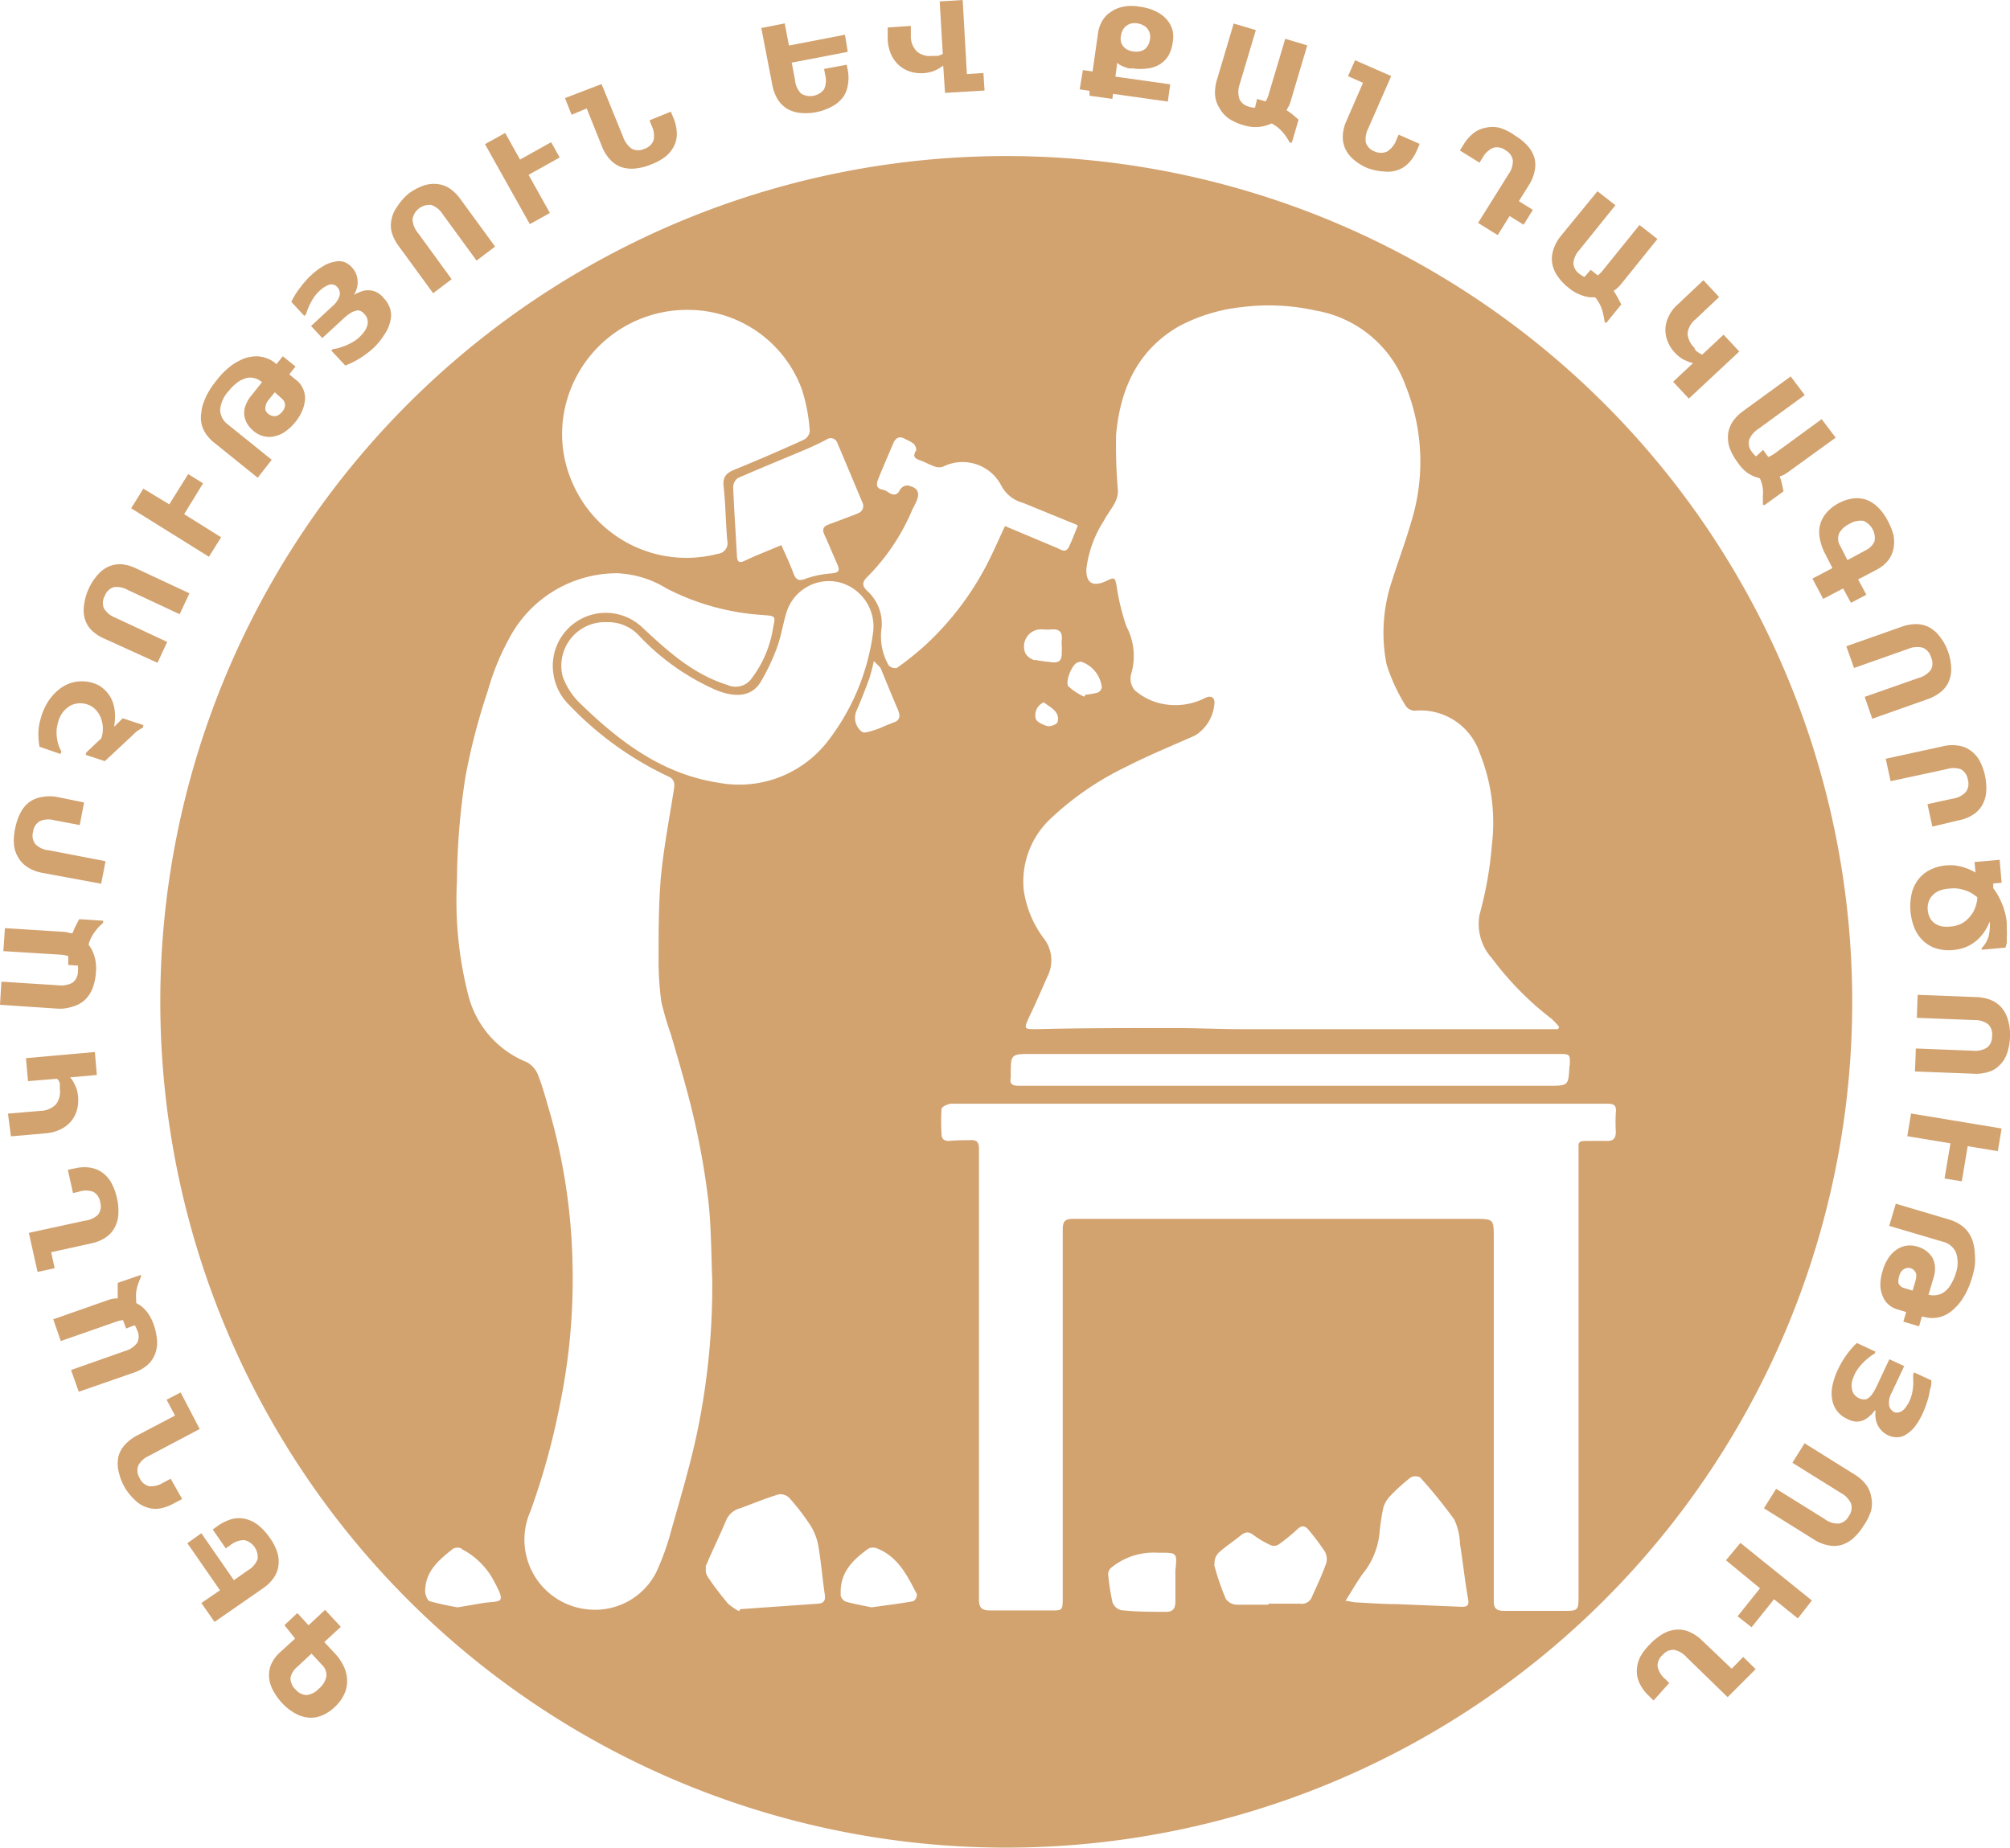 <svg xmlns="http://www.w3.org/2000/svg" viewBox="0 0 143.44 131.91"><path d="M115.31,79.4a12.71,12.71,0,0,0,0,1.38c0,.51-.2.67-.66.66s-1,0-1.5,0-.51.14-.5.49c0,1,0,1.92,0,2.88V98.07h0v16c0,.85-.09.91-.94.91-1.46,0-2.92,0-4.38,0-.49,0-.73-.14-.73-.68q0-13,0-25.92c0-1.36,0-1.37-1.33-1.38H79.49c-1,0-1.92,0-2.88,0-.6,0-.77.16-.77.77q0,13.09,0,26.18c0,1.06,0,1-1,1-1.4,0-2.8,0-4.2,0-.55,0-.78-.18-.78-.77q0-12.42,0-24.86,0-3.67,0-7.36c0-.45-.18-.59-.59-.58s-1,0-1.55.06c-.35,0-.54-.15-.53-.53a14.59,14.59,0,0,1,0-1.75c0-.16.45-.37.7-.38,1.46,0,2.92,0,4.38,0l5.37,0,35.48,0c.52,0,1,0,1.56,0s.66.15.64.6M112,76.09c-.07,1.41-.07,1.41-1.49,1.41H92c-6.43,0-12.85,0-19.28,0-.46,0-.69-.1-.59-.6a1.08,1.08,0,0,0,0-.18c0-1.49,0-1.49,1.53-1.49h37.55c.83,0,.85,0,.81.85m-.75-2.77-.09.15H109q-10.17,0-20.35,0c-1.72,0-3.45-.09-5.18-.08-3.16,0-6.33,0-9.5.08-.89,0-.92,0-.54-.84.49-1,.94-2.08,1.41-3.12a2.54,2.54,0,0,0-.4-2.58,7.54,7.54,0,0,1-1.38-3.36A6.14,6.14,0,0,1,75,58.41a21.18,21.18,0,0,1,5.37-3.68c1.6-.82,3.27-1.5,4.91-2.23a2.94,2.94,0,0,0,1.39-2.39c-.05-.5-.45-.41-.71-.27a4.67,4.67,0,0,1-3.34.32,4.23,4.23,0,0,1-1.65-.9,1.29,1.29,0,0,1-.25-1.14,4.52,4.52,0,0,0-.34-3.42,16.58,16.58,0,0,1-.7-2.88c-.1-.58-.14-.64-.69-.37-1,.48-1.51.18-1.46-.88a8.23,8.23,0,0,1,1.25-3.41c.23-.44.55-.83.78-1.27a1.87,1.87,0,0,0,.22-.83A37.64,37.64,0,0,1,79.65,31c.3-3.23,1.52-6,4.48-7.71a12.34,12.34,0,0,1,4.49-1.37,15.41,15.41,0,0,1,5.29.25,8.31,8.31,0,0,1,6.41,5.39,14.51,14.51,0,0,1,.4,9.66c-.41,1.42-.93,2.8-1.37,4.2a11.62,11.62,0,0,0-.4,6,13.11,13.11,0,0,0,1.39,3,.82.82,0,0,0,.62.31,4.45,4.45,0,0,1,4.63,3,13.28,13.28,0,0,1,.88,6.54,26.8,26.8,0,0,1-.88,5,3.64,3.64,0,0,0,.88,3.13,22,22,0,0,0,4.28,4.34,4.77,4.77,0,0,1,.48.52M77.09,47.21a2.18,2.18,0,0,1,1.54,1.87.56.56,0,0,1-.3.36,6.19,6.19,0,0,1-.86.15l-.1.14A4.54,4.54,0,0,1,76.25,49c-.25-.32.2-1.43.56-1.67a.48.48,0,0,1,.28-.08m-2.61,2.87c.49.4,1.16.65,1,1.39,0,.17-.49.36-.71.32s-.77-.27-.85-.51a1,1,0,0,1,.59-1.2m-.69-3a1.12,1.12,0,0,1-.63-.46,1.22,1.22,0,0,1,1.25-1.73,5.42,5.42,0,0,0,.57,0c.56-.06.83.17.76.75a2.38,2.38,0,0,0,0,.38h0a5.23,5.23,0,0,1,0,.56c0,.6-.25.73-.86.63a9.14,9.14,0,0,1-1-.14m3-9.58c-.22.54-.39,1-.62,1.49s-.55.22-.86.09l-3.71-1.56c-.37.79-.71,1.56-1.08,2.32A21,21,0,0,1,66.09,46,21.2,21.2,0,0,1,64,47.68a.67.67,0,0,1-.58-.18A4.18,4.18,0,0,1,62.89,45a3.15,3.15,0,0,0-1-2.82c-.38-.37-.38-.62,0-1a15,15,0,0,0,3.21-4.79l.25-.5c.34-.7.18-1.09-.59-1.24a.64.64,0,0,0-.52.29c-.22.45-.49.43-.85.2a1.13,1.13,0,0,0-.4-.19c-.47-.07-.45-.4-.34-.7.34-.86.72-1.71,1.08-2.57.17-.41.43-.6.87-.34a3.11,3.11,0,0,1,.6.33c.12.11.23.4.17.5-.25.39-.11.55.27.68s.72.34,1.09.46a.92.92,0,0,0,.57,0,3.11,3.11,0,0,1,4.16,1.36A2.44,2.44,0,0,0,73,35.89l3.84,1.57m-15.57-.83c-.71.28-1.43.54-2.14.81-.37.13-.47.35-.3.72.32.7.61,1.41.92,2.11.21.49.11.6-.41.66a7.1,7.1,0,0,0-1.8.36c-.59.25-.77.05-.95-.45s-.53-1.25-.83-1.93c-.91.39-1.76.71-2.58,1.1-.42.21-.57.11-.59-.33-.09-1.64-.2-3.28-.27-4.92a.84.84,0,0,1,.34-.64c1.67-.73,3.35-1.41,5-2.11.45-.2.9-.41,1.33-.64a.5.5,0,0,1,.77.26c.6,1.4,1.19,2.82,1.78,4.23a.54.54,0,0,1-.3.77m-3.45-5.86a.79.79,0,0,1-.43.62q-2.43,1.11-4.91,2.12c-.6.24-.89.51-.81,1.22.14,1.28.15,2.58.26,3.87a.76.76,0,0,1-.67.93,8.86,8.86,0,0,1-10.35-5,8.61,8.61,0,0,1-.6-5.24,8.92,8.92,0,0,1,8.95-7.17,8.65,8.65,0,0,1,8,5.69,12.36,12.36,0,0,1,.56,3M44.22,40.93A7.2,7.2,0,0,1,47.56,42a17.35,17.35,0,0,0,6.91,1.9c.85.07.89.06.71.85a8,8,0,0,1-1.63,3.79,1.4,1.4,0,0,1-1.64.35c-2.45-.76-4.27-2.42-6.08-4.11a3.78,3.78,0,0,0-6.33,3.36,3.87,3.87,0,0,0,1.16,2.22,23.6,23.6,0,0,0,7.05,5.07c.4.18.45.47.39.87-.33,2.11-.74,4.22-.94,6.35C47,64.55,47,66.45,47,68.35a21.14,21.14,0,0,0,.2,3.18,22.4,22.4,0,0,0,.68,2.31c.58,2,1.21,4.09,1.68,6.17a53.58,53.58,0,0,1,1,5.78c.2,1.84.19,3.71.27,5.56a51.43,51.43,0,0,1-1,10.51c-.5,2.49-1.24,4.94-1.93,7.39a18.27,18.27,0,0,1-1.08,3A4.89,4.89,0,0,1,42,114.88a5,5,0,0,1-4.15-7,51.32,51.32,0,0,0,2.09-7.54,44.2,44.2,0,0,0,.92-9.93,42.39,42.39,0,0,0-1.62-11c-.27-.9-.5-1.81-.84-2.67a1.75,1.75,0,0,0-.82-.93A7,7,0,0,1,33.41,71a27.12,27.12,0,0,1-.8-8.12,50.16,50.16,0,0,1,.61-7.46,45.43,45.43,0,0,1,1.6-6.14,17.66,17.66,0,0,1,1.5-3.68,8.7,8.7,0,0,1,7.9-4.68M32.89,110.54a5.39,5.39,0,0,1,2.4,2.39c.86,1.6.43,1.31-.8,1.49l-1.83.31a19.46,19.46,0,0,1-2-.44c-.16-.05-.31-.45-.32-.69,0-1.46,1-2.27,2-3.06a.71.71,0,0,1,.62,0m17.39,1.29c.46-1.11,1-2.19,1.46-3.29a1.49,1.49,0,0,1,1-.88c.94-.34,1.85-.73,2.79-1a.9.9,0,0,1,.73.26,16.79,16.79,0,0,1,1.53,2,4.12,4.12,0,0,1,.55,1.49c.19,1.12.28,2.27.45,3.4.06.43-.06.63-.49.66l-5.55.39a.64.64,0,0,1-.08.14,3.79,3.79,0,0,1-.79-.54c-.51-.61-1-1.24-1.43-1.89a.88.88,0,0,1-.14-.67M59,53a8,8,0,0,1-7.73,2.87c-4.08-.63-7.15-3-10-5.79a5.06,5.06,0,0,1-1.12-1.81,3.11,3.11,0,0,1,3.16-3.86,3,3,0,0,1,2.33,1A16.86,16.86,0,0,0,51,49.21c1.43.62,2.62.52,3.25-.48a14.39,14.39,0,0,0,1.22-2.57c.3-.83.42-1.74.7-2.58a3.17,3.17,0,0,1,3.78-2,3.26,3.26,0,0,1,2.37,3.46A16.12,16.12,0,0,1,59,53m4.65-1.37c-.39.11-.76.33-1.15.45s-.82.29-1,.15a1.26,1.26,0,0,1-.37-1.51c.32-.74.61-1.49.89-2.24a12.4,12.4,0,0,0,.34-1.3c.25.28.44.4.51.57.41,1,.78,1.91,1.19,2.86.22.52.19.86-.44,1M60,113.8c-.09-1.54.86-2.47,2-3.28a.77.77,0,0,1,.58,0c1.51.59,2.17,1.95,2.85,3.27a.59.59,0,0,1-.24.5c-1,.18-1.93.29-3,.44-.58-.13-1.24-.23-1.87-.42a.66.66,0,0,1-.34-.5m19.1-1.45a.63.63,0,0,1,.22-.46,4.79,4.79,0,0,1,3.33-1.07h.12c1.26,0,1.26,0,1.13,1.27,0,.74,0,1.49,0,2.24,0,.5-.21.73-.71.71-1.06,0-2.12,0-3.17-.12a.9.9,0,0,1-.61-.56,17,17,0,0,1-.31-2m7.6-.73a1,1,0,0,1,.27-.79c.48-.45,1.05-.81,1.56-1.23.31-.25.56-.35.93-.06a6.81,6.81,0,0,0,1.28.75.63.63,0,0,0,.53-.07,13,13,0,0,0,1.35-1.1c.35-.32.58-.2.82.1a17.7,17.7,0,0,1,1.12,1.5,1.1,1.1,0,0,1,.1.85c-.28.8-.64,1.56-1,2.35a.78.78,0,0,1-.87.53c-.74,0-1.5,0-2.25,0v.07c-.77,0-1.54,0-2.31,0a1,1,0,0,1-.73-.41,18.3,18.3,0,0,1-.84-2.46M96,114.29c.53-.82.93-1.57,1.46-2.23a5.5,5.5,0,0,0,1-2.78,15.67,15.67,0,0,1,.26-1.67,2,2,0,0,1,.48-.82,13.17,13.17,0,0,1,1.47-1.33.71.71,0,0,1,.68,0,34.76,34.76,0,0,1,2.43,3,4.41,4.41,0,0,1,.41,1.74c.21,1.29.34,2.6.57,3.88.09.48,0,.62-.47.61l-4.62-.19c-.94,0-1.88-.07-2.81-.12-.24,0-.47-.07-.82-.12m36.14-42.74a60.37,60.37,0,1,0-60.37,60.36,60.37,60.37,0,0,0,60.37-60.36" style="fill:#d2a26f"/><path d="M20.3,116l.92-.86.8.87,1.18-1.1,1.12,1.21-1.18,1.09.75.8a3.6,3.6,0,0,1,.64.93,2.43,2.43,0,0,1,.24,1,2.16,2.16,0,0,1-.21,1,2.85,2.85,0,0,1-.69.92,2.88,2.88,0,0,1-.95.61,2,2,0,0,1-1,.12,2.38,2.38,0,0,1-.92-.33,3.76,3.76,0,0,1-.88-.71,4.44,4.44,0,0,1-.65-.92,2.35,2.35,0,0,1-.27-.93,2,2,0,0,1,.15-.9,2.56,2.56,0,0,1,.61-.84l1.1-1Zm.89,3a1.3,1.3,0,0,0-.46.78,1.09,1.09,0,0,0,.36.81,1.07,1.07,0,0,0,.79.4,1.41,1.41,0,0,0,.87-.45,1.53,1.53,0,0,0,.54-.87,1,1,0,0,0-.32-.84l-.74-.8Z" style="fill:#d2a26f"/><path d="M19.24,109.75a3.7,3.7,0,0,1,.53,1,2.22,2.22,0,0,1,.1,1,2,2,0,0,1-.34.88,3,3,0,0,1-.79.76l-3.43,2.38-.94-1.35,1.33-.91-2.33-3.36,1-.71,2.32,3.35,1-.7a1.59,1.59,0,0,0,.69-.79,1.24,1.24,0,0,0-.94-1.37,1.55,1.55,0,0,0-1,.36l-.33.23-.93-1.35.4-.28a3.25,3.25,0,0,1,1-.47,2,2,0,0,1,.94,0,2.36,2.36,0,0,1,.89.43A4.18,4.18,0,0,1,19.24,109.75Z" style="fill:#d2a26f"/><path d="M8.85,106.08a4.28,4.28,0,0,1-.4-1.11,2.47,2.47,0,0,1,0-1,2,2,0,0,1,.45-.83,3.23,3.23,0,0,1,.87-.67l2.72-1.43-.6-1.13,1-.52L14.25,102l-3.61,1.91a1.61,1.61,0,0,0-.77.69,1,1,0,0,0,.09.89,1,1,0,0,0,.67.59,1.56,1.56,0,0,0,1-.24l.55-.29L13,107l-.63.33a3.22,3.22,0,0,1-1,.35,1.93,1.93,0,0,1-.93-.1,2.14,2.14,0,0,1-.83-.53A4.06,4.06,0,0,1,8.85,106.08Z" style="fill:#d2a26f"/><path d="M9,94.83l-.22-.6a2,2,0,0,0-.57.14L4.34,95.72,3.8,94.17l3.93-1.38a1.91,1.91,0,0,1,.51-.11H8.4v-.46c0-.2,0-.41,0-.65L10.06,91l0,.14c-.08.17-.14.34-.21.52a3.27,3.27,0,0,0-.13.56,2.75,2.75,0,0,0,0,.58c0,.06,0,.12,0,.18s.21.13.31.21a2.53,2.53,0,0,1,.53.55,3.23,3.23,0,0,1,.41.81,4.37,4.37,0,0,1,.24,1.16,2.28,2.28,0,0,1-.17,1,2,2,0,0,1-.56.76,3,3,0,0,1-1,.53L5.62,99.34l-.55-1.55,3.86-1.36a1.61,1.61,0,0,0,.86-.58,1,1,0,0,0,0-.89,1.42,1.42,0,0,0-.18-.37Z" style="fill:#d2a26f"/><path d="M8.35,85.55a3.73,3.73,0,0,1,.09,1.17,2.16,2.16,0,0,1-.28.94,1.94,1.94,0,0,1-.65.69,2.94,2.94,0,0,1-1,.4l-2.86.63.25,1.14-1.22.27L2.06,88l4-.87A1.63,1.63,0,0,0,7,86.7a1,1,0,0,0,.15-.89,1,1,0,0,0-.49-.74,1.58,1.58,0,0,0-1.06,0l-.39.09L4.84,83.5l.48-.1a2.9,2.9,0,0,1,1.08-.06,2.05,2.05,0,0,1,.88.34,2.27,2.27,0,0,1,.66.74A4,4,0,0,1,8.35,85.55Z" style="fill:#d2a26f"/><path d="M2,77.17l-.15-1.64,4.92-.44.14,1.64L5,76.9v0a1.26,1.26,0,0,1,.19.25,2.4,2.4,0,0,1,.17.32,2,2,0,0,1,.14.37,3,3,0,0,1,.07.43,2.66,2.66,0,0,1-.09,1,2.16,2.16,0,0,1-.44.8,2.27,2.27,0,0,1-.74.55,2.89,2.89,0,0,1-1,.27l-2.52.22L.57,79.49l2.35-.2A1.57,1.57,0,0,0,4,78.82a1.5,1.5,0,0,0,.27-1.11,1.13,1.13,0,0,0,0-.18,1.42,1.42,0,0,0,0-.2,1.34,1.34,0,0,0-.07-.18A.67.67,0,0,0,4.06,77Z" style="fill:#d2a26f"/><path d="M4.87,68.88l0-.64a3,3,0,0,0-.59-.1L.24,67.89l.11-1.64,4.16.26a2,2,0,0,1,.51.1l.16,0c.05-.14.11-.28.17-.42l.3-.58,1.71.11v.15a4.89,4.89,0,0,0-.4.39,5,5,0,0,0-.34.46,3.22,3.22,0,0,0-.25.53,1.21,1.21,0,0,0-.05.18c.07.09.13.19.2.3a2.91,2.91,0,0,1,.27.72,3.29,3.29,0,0,1,.06.91,4.26,4.26,0,0,1-.23,1.15,2.42,2.42,0,0,1-.53.83,2,2,0,0,1-.82.48A2.91,2.91,0,0,1,4.17,72L0,71.72l.1-1.65,4.08.26a1.68,1.68,0,0,0,1-.19,1,1,0,0,0,.38-.81,1.76,1.76,0,0,0,0-.41Z" style="fill:#d2a26f"/><path d="M1.08,59.14A4.23,4.23,0,0,1,1.47,58a2.14,2.14,0,0,1,.63-.75A2,2,0,0,1,3,56.89a2.89,2.89,0,0,1,1.09,0L6,57.28l-.31,1.61-1.8-.34a1.56,1.56,0,0,0-1.06.07,1,1,0,0,0-.47.75,1,1,0,0,0,.17.89,1.59,1.59,0,0,0,1,.44l4,.77-.31,1.61L3,62.3a2.93,2.93,0,0,1-1-.38,2,2,0,0,1-.67-.67A2.18,2.18,0,0,1,1,60.32,4,4,0,0,1,1.08,59.14Z" style="fill:#d2a26f"/><path d="M7.48,54.33l-1.37-.45.06-.18,1.06-1a2.19,2.19,0,0,0,.11-.73,2.09,2.09,0,0,0-.14-.71,1.68,1.68,0,0,0-.37-.6,1.46,1.46,0,0,0-.63-.39,1.62,1.62,0,0,0-.58-.07,1.48,1.48,0,0,0-.58.16,2,2,0,0,0-.51.42,2,2,0,0,0-.36.68,4.28,4.28,0,0,0-.12.54,2.62,2.62,0,0,0,0,.56,3.53,3.53,0,0,0,.1.55,2.66,2.66,0,0,0,.23.52l-.06.19L2.82,53.3a4.36,4.36,0,0,1-.07-.62,4,4,0,0,1,0-.6,4.85,4.85,0,0,1,.09-.55c.05-.18.09-.34.14-.5a4.54,4.54,0,0,1,.35-.78,3.29,3.29,0,0,1,.48-.66,3.24,3.24,0,0,1,.59-.52,2.74,2.74,0,0,1,.69-.33,2.68,2.68,0,0,1,.76-.11,2.59,2.59,0,0,1,.81.13,2,2,0,0,1,.8.47A2.3,2.3,0,0,1,8,50a2.76,2.76,0,0,1,.2.88,3.91,3.91,0,0,1-.06,1h0l.62-.61,1.48.49-.06.2a1.23,1.23,0,0,0-.23.11l-.2.14-.17.15-.14.14Z" style="fill:#d2a26f"/><path d="M6.34,42A4,4,0,0,1,7,41a2.18,2.18,0,0,1,.8-.58,2.07,2.07,0,0,1,.93-.14,3.11,3.11,0,0,1,1,.3l3.79,1.77-.7,1.49-3.7-1.73a1.6,1.6,0,0,0-1-.2,1,1,0,0,0-.64.62,1,1,0,0,0-.06.9,1.65,1.65,0,0,0,.81.66l3.7,1.73-.69,1.49L7.46,45.59A3,3,0,0,1,6.55,45a1.9,1.9,0,0,1-.49-.81,2.26,2.26,0,0,1-.06-1A3.89,3.89,0,0,1,6.34,42Z" style="fill:#d2a26f"/><path d="M14.91,39.74,9.36,36.28l.87-1.4L12.08,36l1.35-2.16,1.06.66L13.14,36.7l2.64,1.65Z" style="fill:#d2a26f"/><path d="M21.08,30.12a3.5,3.5,0,0,1-.72.68,2.09,2.09,0,0,1-.77.34,1.63,1.63,0,0,1-.76,0,1.65,1.65,0,0,1-.7-.35,2,2,0,0,1-.5-.57,1.54,1.54,0,0,1-.2-.64,1.5,1.5,0,0,1,.1-.65,2.25,2.25,0,0,1,.37-.65l.8-1-.08-.06a1.19,1.19,0,0,0-.48-.23,1.11,1.11,0,0,0-.57,0,2,2,0,0,0-.62.3,3.42,3.42,0,0,0-.64.63,2.24,2.24,0,0,0-.6,1.34,1.36,1.36,0,0,0,.58,1.06l3.1,2.5-1,1.28-3.1-2.5a2.76,2.76,0,0,1-.62-.67,2.17,2.17,0,0,1-.3-.73,2.21,2.21,0,0,1,0-.77,2.63,2.63,0,0,1,.19-.77,4.17,4.17,0,0,1,.37-.77,5.88,5.88,0,0,1,.51-.72A5.31,5.31,0,0,1,16.64,26a4.69,4.69,0,0,1,.73-.39,2.67,2.67,0,0,1,.77-.17,2,2,0,0,1,.77.09,2.1,2.1,0,0,1,.76.41l.06.05.45-.56.91.73-.45.56.49.4a1.52,1.52,0,0,1,.48.6,1.63,1.63,0,0,1,.16.73,2.47,2.47,0,0,1-.18.81A3.15,3.15,0,0,1,21.08,30.12Zm-1.91-.56a.62.62,0,0,0,.29.13.46.46,0,0,0,.26,0,.57.57,0,0,0,.23-.12,1.11,1.11,0,0,0,.19-.18,1,1,0,0,0,.14-.22.54.54,0,0,0,.06-.25.52.52,0,0,0-.05-.24.69.69,0,0,0-.19-.24L19.61,28l-.44.54a1.3,1.3,0,0,0-.15.23.72.72,0,0,0-.07.25.46.46,0,0,0,0,.26A.59.59,0,0,0,19.17,29.56Z" style="fill:#d2a26f"/><path d="M27.4,21.3a1.9,1.9,0,0,1,.45.77,1.66,1.66,0,0,1,0,.86,2.53,2.53,0,0,1-.4.92,4.92,4.92,0,0,1-.81,1,6.72,6.72,0,0,1-1,.75,5.68,5.68,0,0,1-1,.49l-1-1.07.11-.1a2.29,2.29,0,0,0,.48-.1,5,5,0,0,0,.5-.18,4.52,4.52,0,0,0,.49-.25,2.47,2.47,0,0,0,.39-.29,3.23,3.23,0,0,0,.4-.45,1.47,1.47,0,0,0,.21-.44.85.85,0,0,0,0-.42.88.88,0,0,0-.22-.38.8.8,0,0,0-.29-.22.46.46,0,0,0-.33,0,1.16,1.16,0,0,0-.39.17,3.44,3.44,0,0,0-.49.39L23,24.13l-.8-.86,1.52-1.41a1.61,1.61,0,0,0,.52-.77.69.69,0,0,0-.19-.62.47.47,0,0,0-.25-.15.55.55,0,0,0-.31,0,1.79,1.79,0,0,0-.34.17,2.91,2.91,0,0,0-.37.29,3,3,0,0,0-.37.43,4.56,4.56,0,0,0-.27.46,3.8,3.8,0,0,0-.19.43l-.12.34-.11.11-.93-1c.07-.15.15-.3.25-.47s.22-.34.35-.51a4.54,4.54,0,0,1,.39-.48,3.22,3.22,0,0,1,.4-.42,4.78,4.78,0,0,1,.88-.67,2.19,2.19,0,0,1,.79-.31,1.29,1.29,0,0,1,.68,0,1.4,1.4,0,0,1,.57.38,1.61,1.61,0,0,1,.3.45,1.58,1.58,0,0,1,.12.51,1.53,1.53,0,0,1-.05.52,1.59,1.59,0,0,1-.22.5l0,0a3,3,0,0,1,.52-.24,1.26,1.26,0,0,1,.53-.09,1.35,1.35,0,0,1,.52.11A1.54,1.54,0,0,1,27.4,21.3Z" style="fill:#d2a26f"/><path d="M29.16,13.82a4.1,4.1,0,0,1,1.06-.57,2.25,2.25,0,0,1,1-.11,1.92,1.92,0,0,1,.88.32,3,3,0,0,1,.77.77l2.46,3.37-1.32,1-2.41-3.3a1.61,1.61,0,0,0-.82-.67,1.23,1.23,0,0,0-1.34,1,1.63,1.63,0,0,0,.39,1l2.4,3.3-1.32,1-2.46-3.37a3,3,0,0,1-.5-1,2,2,0,0,1,0-.94,2.24,2.24,0,0,1,.41-.89A3.93,3.93,0,0,1,29.16,13.82Z" style="fill:#d2a26f"/><path d="M37.81,16l-3.2-5.71,1.44-.8,1.06,1.9,2.22-1.24.61,1.09-2.22,1.24,1.52,2.72Z" style="fill:#d2a26f"/><path d="M46.46,11.74a4.07,4.07,0,0,1-1.14.29,2.43,2.43,0,0,1-1-.11,2,2,0,0,1-.78-.53,3,3,0,0,1-.58-.93L41.87,7.74l-1.08.45L40.32,7,42.93,6l1.54,3.78a1.7,1.7,0,0,0,.62.84,1,1,0,0,0,.9,0,1,1,0,0,0,.65-.61,1.6,1.6,0,0,0-.14-1.05l-.15-.37,1.52-.62.19.45a3.15,3.15,0,0,1,.24,1.06,1.9,1.9,0,0,1-.19.92,2.19,2.19,0,0,1-.61.77A3.81,3.81,0,0,1,46.46,11.74Z" style="fill:#d2a26f"/><path d="M58.28,8a4,4,0,0,1-1.18.06,2.32,2.32,0,0,1-.93-.3,2,2,0,0,1-.67-.67,3,3,0,0,1-.38-1L54.33,2,56,1.67l.3,1.58,4-.77L60.5,3.7l-4,.77.23,1.21a1.59,1.59,0,0,0,.44,1,1.25,1.25,0,0,0,1.64-.31,1.53,1.53,0,0,0,.07-1.05l-.07-.4,1.61-.3L60.5,5a2.89,2.89,0,0,1,0,1.09,1.88,1.88,0,0,1-.36.87,2.23,2.23,0,0,1-.75.63A3.92,3.92,0,0,1,58.28,8Z" style="fill:#d2a26f"/><path d="M69,5.29l1.18-.08.08,1.25-2.82.17-.13-1.95h0a2,2,0,0,1-.26.18,2.4,2.4,0,0,1-.32.17,2.11,2.11,0,0,1-.38.12,2,2,0,0,1-.43.07,2.59,2.59,0,0,1-1-.12,2.31,2.31,0,0,1-.79-.46,2.37,2.37,0,0,1-.54-.76,3.12,3.12,0,0,1-.24-1l0-.92L65,1.85l0,.74a1.5,1.5,0,0,0,.45,1.1,1.44,1.44,0,0,0,1.09.3l.19,0,.19,0,.19-.06.17-.08L67.06.1,68.7,0Z" style="fill:#d2a26f"/><path d="M77.28,5l.69.1.39-2.74a2.32,2.32,0,0,1,.29-.85,1.89,1.89,0,0,1,.61-.65,2.29,2.29,0,0,1,.9-.38,3.08,3.08,0,0,1,1.18,0,3.64,3.64,0,0,1,1.14.33,2.34,2.34,0,0,1,.78.58,2,2,0,0,1,.42.78,2.3,2.3,0,0,1,0,.91,2.53,2.53,0,0,1-.29.88,1.91,1.91,0,0,1-.59.61,2.1,2.1,0,0,1-.86.31,3.9,3.9,0,0,1-1.13,0,1.66,1.66,0,0,1-.26,0l-.31-.1a2.09,2.09,0,0,1-.3-.14.6.6,0,0,1-.21-.17h0l-.13,1,3.91.55-.17,1.23-3.91-.55-.05.36-1.63-.23,0-.35-.7-.1Zm4.78-2.16a1,1,0,0,0,0-.43,1.09,1.09,0,0,0-.17-.36.89.89,0,0,0-.3-.24,1.26,1.26,0,0,0-.4-.14,1.21,1.21,0,0,0-.43,0,1,1,0,0,0-.36.16.91.91,0,0,0-.26.29,1.11,1.11,0,0,0-.14.41A1,1,0,0,0,80,3a1,1,0,0,0,.19.34,1,1,0,0,0,.31.23,1.26,1.26,0,0,0,.38.1,1,1,0,0,0,.42,0,.82.82,0,0,0,.35-.13.88.88,0,0,0,.26-.28A1.09,1.09,0,0,0,82.06,2.84Z" style="fill:#d2a26f"/><path d="M89.71,7.06l.61.18a2.17,2.17,0,0,0,.23-.55l1.17-3.92,1.57.47-1.19,4a1.8,1.8,0,0,1-.21.48,1,1,0,0,1-.08.14l.37.26.49.42-.48,1.64-.15,0a3.31,3.31,0,0,0-.29-.47,3.08,3.08,0,0,0-.37-.44,2.28,2.28,0,0,0-.46-.36l-.16-.1-.34.13a2.73,2.73,0,0,1-1.66,0,3.65,3.65,0,0,1-1.07-.48A2.22,2.22,0,0,1,87,7.67a2,2,0,0,1-.29-.9,3.11,3.11,0,0,1,.14-1.09l1.19-4,1.58.47L88.45,6.07a1.63,1.63,0,0,0,0,1,1,1,0,0,0,.71.55,1.21,1.21,0,0,0,.4.07Z" style="fill:#d2a26f"/><path d="M97.6,12a3.7,3.7,0,0,1-1-.61,2.31,2.31,0,0,1-.6-.78,2,2,0,0,1-.17-.93A2.77,2.77,0,0,1,96.1,8.6l1.17-2.69L96.2,5.44l.5-1.14,2.58,1.13L97.64,9.17a1.65,1.65,0,0,0-.17,1,1,1,0,0,0,.63.64,1.06,1.06,0,0,0,.9,0,1.66,1.66,0,0,0,.65-.83l.16-.37,1.5.66-.19.45a3,3,0,0,1-.59.91,1.92,1.92,0,0,1-.79.51,2.25,2.25,0,0,1-1,.1A4.11,4.11,0,0,1,97.6,12Z" style="fill:#d2a26f"/><path d="M108.13,9.69a3.68,3.68,0,0,1,.91.75,2.22,2.22,0,0,1,.47.86,2,2,0,0,1,0,.94,2.91,2.91,0,0,1-.42,1l-.7,1.12,1,.62-.66,1.06-1-.62-.85,1.36-1.4-.87,2.17-3.47a1.59,1.59,0,0,0,.31-1,1,1,0,0,0-.53-.72,1,1,0,0,0-.87-.17,1.59,1.59,0,0,0-.77.73l-.21.33-1.4-.87.26-.41a3,3,0,0,1,.71-.82,2,2,0,0,1,.86-.39,2.19,2.19,0,0,1,1,0A3.62,3.62,0,0,1,108.13,9.69Z" style="fill:#d2a26f"/><path d="M113.52,19.26l.5.4a2.35,2.35,0,0,0,.41-.42L117,16.06l1.28,1-2.62,3.25a2.55,2.55,0,0,1-.37.36l-.14.09a4.11,4.11,0,0,1,.24.39c.1.17.2.37.31.58l-1.08,1.33-.11-.09a5.3,5.3,0,0,0-.1-.55,3.5,3.5,0,0,0-.17-.55,2.82,2.82,0,0,0-.29-.5.61.61,0,0,0-.12-.15h-.36a2.64,2.64,0,0,1-.74-.2,3,3,0,0,1-.78-.47,3.81,3.81,0,0,1-.81-.86,2.22,2.22,0,0,1-.37-.91,2,2,0,0,1,.08-.94,2.92,2.92,0,0,1,.54-1L114,13.65l1.28,1-2.56,3.18a1.64,1.64,0,0,0-.44.95,1,1,0,0,0,.45.78,1.85,1.85,0,0,0,.34.21Z" style="fill:#d2a26f"/><path d="M123,23.89l1.12,1.2-3.6,3.36-1.12-1.2,1.43-1.34v0a1.29,1.29,0,0,1-.31-.08l-.33-.14a1.79,1.79,0,0,1-.34-.22,2.15,2.15,0,0,1-.32-.29,2.53,2.53,0,0,1-.53-.84,2.12,2.12,0,0,1-.15-.89,2.25,2.25,0,0,1,.25-.9,2.54,2.54,0,0,1,.63-.82L121.56,20l1.12,1.2L121,22.79a1.51,1.51,0,0,0-.57,1,1.49,1.49,0,0,0,.46,1L121,25a.93.93,0,0,0,.15.13l.17.1a.4.4,0,0,0,.16.08Z" style="fill:#d2a26f"/><path d="M125.82,32.11l.37.51a2.25,2.25,0,0,0,.51-.29L130,29.92l1,1.32L127.6,33.7a2.13,2.13,0,0,1-.45.26L127,34a3.22,3.22,0,0,1,.14.44c.05.19.09.4.14.63l-1.38,1L125.8,36a4.89,4.89,0,0,0,0-.55,2.86,2.86,0,0,0,0-.58,2.42,2.42,0,0,0-.14-.56.89.89,0,0,0-.08-.17l-.34-.11a2.39,2.39,0,0,1-.67-.38A3.26,3.26,0,0,1,124,33a4.27,4.27,0,0,1-.56-1,2.42,2.42,0,0,1-.12-1,2.13,2.13,0,0,1,.32-.89,3.15,3.15,0,0,1,.77-.78l3.38-2.46,1,1.33-3.3,2.41a1.65,1.65,0,0,0-.67.8,1,1,0,0,0,.22.87,2.06,2.06,0,0,0,.28.3Z" style="fill:#d2a26f"/><path d="M133.19,42.45l-1.1.58L131.53,42l-1.42.75-.77-1.45,1.43-.75-.51-1a3.57,3.57,0,0,1-.38-1.06,2.19,2.19,0,0,1,0-1,2.13,2.13,0,0,1,.45-.87,2.86,2.86,0,0,1,.9-.71,3,3,0,0,1,1.09-.34,2.11,2.11,0,0,1,.94.13,2.51,2.51,0,0,1,.81.56,3.85,3.85,0,0,1,.65.92,4.41,4.41,0,0,1,.4,1,2.45,2.45,0,0,1,0,1,2.08,2.08,0,0,1-.38.83,2.55,2.55,0,0,1-.81.65l-1.33.7Zm-.07-3.16a1.34,1.34,0,0,0,.65-.64,1.33,1.33,0,0,0-.78-1.47,1.47,1.47,0,0,0-1,.21,1.6,1.6,0,0,0-.75.69,1,1,0,0,0,.09.9l.51,1Z" style="fill:#d2a26f"/><path d="M139,46.46a3.93,3.93,0,0,1,.24,1.18,2.18,2.18,0,0,1-.17,1,1.88,1.88,0,0,1-.57.75,3.17,3.17,0,0,1-.95.52l-3.94,1.39-.54-1.56,3.85-1.35a1.61,1.61,0,0,0,.88-.59,1,1,0,0,0,0-.89,1,1,0,0,0-.59-.68,1.66,1.66,0,0,0-1.05.09l-3.85,1.36-.55-1.55,3.94-1.39a3,3,0,0,1,1.09-.19,2,2,0,0,1,.91.24,2.35,2.35,0,0,1,.73.65A3.7,3.7,0,0,1,139,46.46Z" style="fill:#d2a26f"/><path d="M141.65,55.34a4.25,4.25,0,0,1,.09,1.2,2.31,2.31,0,0,1-.29.94,2,2,0,0,1-.66.68,2.88,2.88,0,0,1-1,.39L137.9,59l-.35-1.6,1.79-.39a1.6,1.6,0,0,0,.95-.48,1,1,0,0,0,.14-.88,1,1,0,0,0-.51-.75,1.64,1.64,0,0,0-1,0l-4,.86-.35-1.6,4.08-.89a2.73,2.73,0,0,1,1.09-.05,1.9,1.9,0,0,1,.88.35,2.2,2.2,0,0,1,.65.73A4,4,0,0,1,141.65,55.34Z" style="fill:#d2a26f"/><path d="M142,65.76h0l-.15.34c-.07.13-.15.27-.24.41a3.3,3.3,0,0,1-.35.43,2.63,2.63,0,0,1-.47.39,2.33,2.33,0,0,1-.61.31,3.16,3.16,0,0,1-.79.17,3.11,3.11,0,0,1-1.24-.12,2.43,2.43,0,0,1-.92-.55,2.7,2.7,0,0,1-.61-.9,4.17,4.17,0,0,1-.2-2.44,2.55,2.55,0,0,1,.46-1,2.37,2.37,0,0,1,.83-.7,3.12,3.12,0,0,1,1.19-.33,3.72,3.72,0,0,1,.58,0,5,5,0,0,1,.56.11,4.24,4.24,0,0,1,.5.18,3.61,3.61,0,0,1,.44.22h0l-.07-.75,1.79-.16.14,1.64-.6.05a1.1,1.1,0,0,1,0,.18v.16a3.2,3.2,0,0,1,.37.56c.11.2.2.41.29.62s.15.44.21.67a3.69,3.69,0,0,1,.1.64c0,.14,0,.3,0,.46a4,4,0,0,1,0,.49c0,.16,0,.31,0,.45a1.88,1.88,0,0,1-.1.35l-1.69.15v-.11a2.2,2.2,0,0,0,.3-.4,2.08,2.08,0,0,0,.19-.43,2.61,2.61,0,0,0,.08-.5,2.9,2.9,0,0,0,0-.59Zm-3-2.32a2.07,2.07,0,0,0-.64.15,1.43,1.43,0,0,0-.46.33,1.24,1.24,0,0,0-.27.46,1.32,1.32,0,0,0-.06.57,1.46,1.46,0,0,0,.17.59,1.12,1.12,0,0,0,.36.39,1.43,1.43,0,0,0,.51.2,2.69,2.69,0,0,0,.64,0,2,2,0,0,0,.79-.24,2,2,0,0,0,.57-.5,2,2,0,0,0,.36-.64,2.23,2.23,0,0,0,.14-.7,3.1,3.1,0,0,0-.51-.35,2.29,2.29,0,0,0-.53-.2,2.35,2.35,0,0,0-.53-.09A3.25,3.25,0,0,0,139,63.44Z" style="fill:#d2a26f"/><path d="M143.44,74a4.08,4.08,0,0,1-.21,1.18,2.1,2.1,0,0,1-.52.84,1.83,1.83,0,0,1-.8.49,3,3,0,0,1-1.08.13l-4.17-.16.06-1.64,4.09.16a1.62,1.62,0,0,0,1-.23,1,1,0,0,0,.35-.82,1,1,0,0,0-.29-.85,1.62,1.62,0,0,0-1-.29l-4.08-.16.06-1.64,4.17.16a3,3,0,0,1,1.08.22,2,2,0,0,1,.76.56,2.24,2.24,0,0,1,.44.87A3.67,3.67,0,0,1,143.44,74Z" style="fill:#d2a26f"/><path d="M136.38,79.48l6.46,1.07-.27,1.62-2.15-.36L140,84.32l-1.23-.2.42-2.51-3.08-.51Z" style="fill:#d2a26f"/><path d="M134.35,90.72a3.1,3.1,0,0,1,.4-.9,2.13,2.13,0,0,1,.58-.61,1.71,1.71,0,0,1,.7-.29,1.79,1.79,0,0,1,.79.06,1.89,1.89,0,0,1,.68.34,1.58,1.58,0,0,1,.43.51,1.73,1.73,0,0,1,.16.65,2.22,2.22,0,0,1-.11.74l-.36,1.21.09,0a1.24,1.24,0,0,0,.54,0,1.14,1.14,0,0,0,.52-.23,1.68,1.68,0,0,0,.45-.52,3.31,3.31,0,0,0,.36-.82,2.27,2.27,0,0,0,0-1.47,1.38,1.38,0,0,0-.94-.76l-3.82-1.13.47-1.58,3.81,1.13a2.91,2.91,0,0,1,.83.39,2.13,2.13,0,0,1,.56.56,2.33,2.33,0,0,1,.32.7,3.43,3.43,0,0,1,.12.79,4.91,4.91,0,0,1,0,.85,6.31,6.31,0,0,1-.2.86,6.08,6.08,0,0,1-.3.81,5.08,5.08,0,0,1-.42.76,3.66,3.66,0,0,1-.54.63,2.36,2.36,0,0,1-.64.46,2.09,2.09,0,0,1-.75.21,2.33,2.33,0,0,1-.85-.09l-.08,0-.2.69-1.12-.33.2-.69-.6-.18a1.72,1.72,0,0,1-.68-.37,1.64,1.64,0,0,1-.41-.62,2.1,2.1,0,0,1-.15-.82A3.22,3.22,0,0,1,134.35,90.72Zm2-.2a.56.56,0,0,0-.31,0,.55.55,0,0,0-.24.12.67.67,0,0,0-.17.2,1.22,1.22,0,0,0-.1.24,2,2,0,0,0-.05.26.64.64,0,0,0,0,.24.49.49,0,0,0,.14.21.58.58,0,0,0,.27.15l.6.18.2-.67a1.08,1.08,0,0,0,.05-.27.57.57,0,0,0,0-.26.59.59,0,0,0-.13-.23A.51.51,0,0,0,136.32,90.52Z" style="fill:#d2a26f"/><path d="M131.83,101.28a1.86,1.86,0,0,1-.71-.54,1.84,1.84,0,0,1-.36-.79,2.61,2.61,0,0,1,0-1,4.9,4.9,0,0,1,.4-1.19,6.42,6.42,0,0,1,.62-1.06,6.12,6.12,0,0,1,.73-.84l1.33.62-.06.14a2.35,2.35,0,0,0-.4.27,4.59,4.59,0,0,0-.41.36,4.47,4.47,0,0,0-.35.41,2.4,2.4,0,0,0-.26.42,3.18,3.18,0,0,0-.2.56,1.39,1.39,0,0,0,0,.49.84.84,0,0,0,.15.39.91.91,0,0,0,.35.28.79.79,0,0,0,.35.09.45.45,0,0,0,.31-.09,1.27,1.27,0,0,0,.3-.31,3.71,3.71,0,0,0,.31-.55l.9-1.92,1.06.49L135,99.4a1.44,1.44,0,0,0-.19.9.69.69,0,0,0,.4.51.5.5,0,0,0,.29,0,.55.55,0,0,0,.28-.13,1.16,1.16,0,0,0,.25-.28,2.22,2.22,0,0,0,.24-.41,2.55,2.55,0,0,0,.18-.53,3.53,3.53,0,0,0,.08-.54,3.76,3.76,0,0,0,0-.47c0-.14,0-.26,0-.35l.06-.14,1.24.57c0,.16,0,.34-.06.53s-.08.4-.13.6-.11.4-.18.6-.14.37-.21.53a4.68,4.68,0,0,1-.57,1,2.38,2.38,0,0,1-.62.58,1.26,1.26,0,0,1-.65.22,1.5,1.5,0,0,1-.67-.14,1.52,1.52,0,0,1-.44-.31,1.48,1.48,0,0,1-.3-.42,1.52,1.52,0,0,1-.15-.5,1.63,1.63,0,0,1,0-.54l-.06,0a2.62,2.62,0,0,1-.39.42,1.62,1.62,0,0,1-.46.29,1.26,1.26,0,0,1-.52.08A1.58,1.58,0,0,1,131.83,101.28Z" style="fill:#d2a26f"/><path d="M133,108.89a4.1,4.1,0,0,1-.77.93,2.33,2.33,0,0,1-.87.47,2,2,0,0,1-.94,0,2.82,2.82,0,0,1-1-.42l-3.54-2.21.87-1.39,3.47,2.16a1.55,1.55,0,0,0,1,.32,1,1,0,0,0,.72-.54,1,1,0,0,0,.16-.88,1.64,1.64,0,0,0-.72-.76l-3.47-2.16.87-1.39,3.54,2.21a3,3,0,0,1,.83.72,2,2,0,0,1,.38.87,2.2,2.2,0,0,1,0,1A4,4,0,0,1,133,108.89Z" style="fill:#d2a26f"/><path d="M124.2,110.13l5.1,4.11-1,1.28-1.7-1.37-1.6,2-1-.78,1.6-2-2.43-2Z" style="fill:#d2a26f"/><path d="M117.78,117.33a4,4,0,0,1,.93-.73,2.26,2.26,0,0,1,.94-.28,1.92,1.92,0,0,1,.93.17,3,3,0,0,1,.9.62l2.1,2,.82-.84.89.87-2,2-2.93-2.85a1.66,1.66,0,0,0-.9-.53,1,1,0,0,0-.81.37,1,1,0,0,0-.36.82,1.57,1.57,0,0,0,.55.9l.28.28L118,121.38l-.35-.35a3,3,0,0,1-.64-.87,2,2,0,0,1-.2-.91,2.32,2.32,0,0,1,.25-1A4,4,0,0,1,117.78,117.33Z" style="fill:#d2a26f"/></svg>